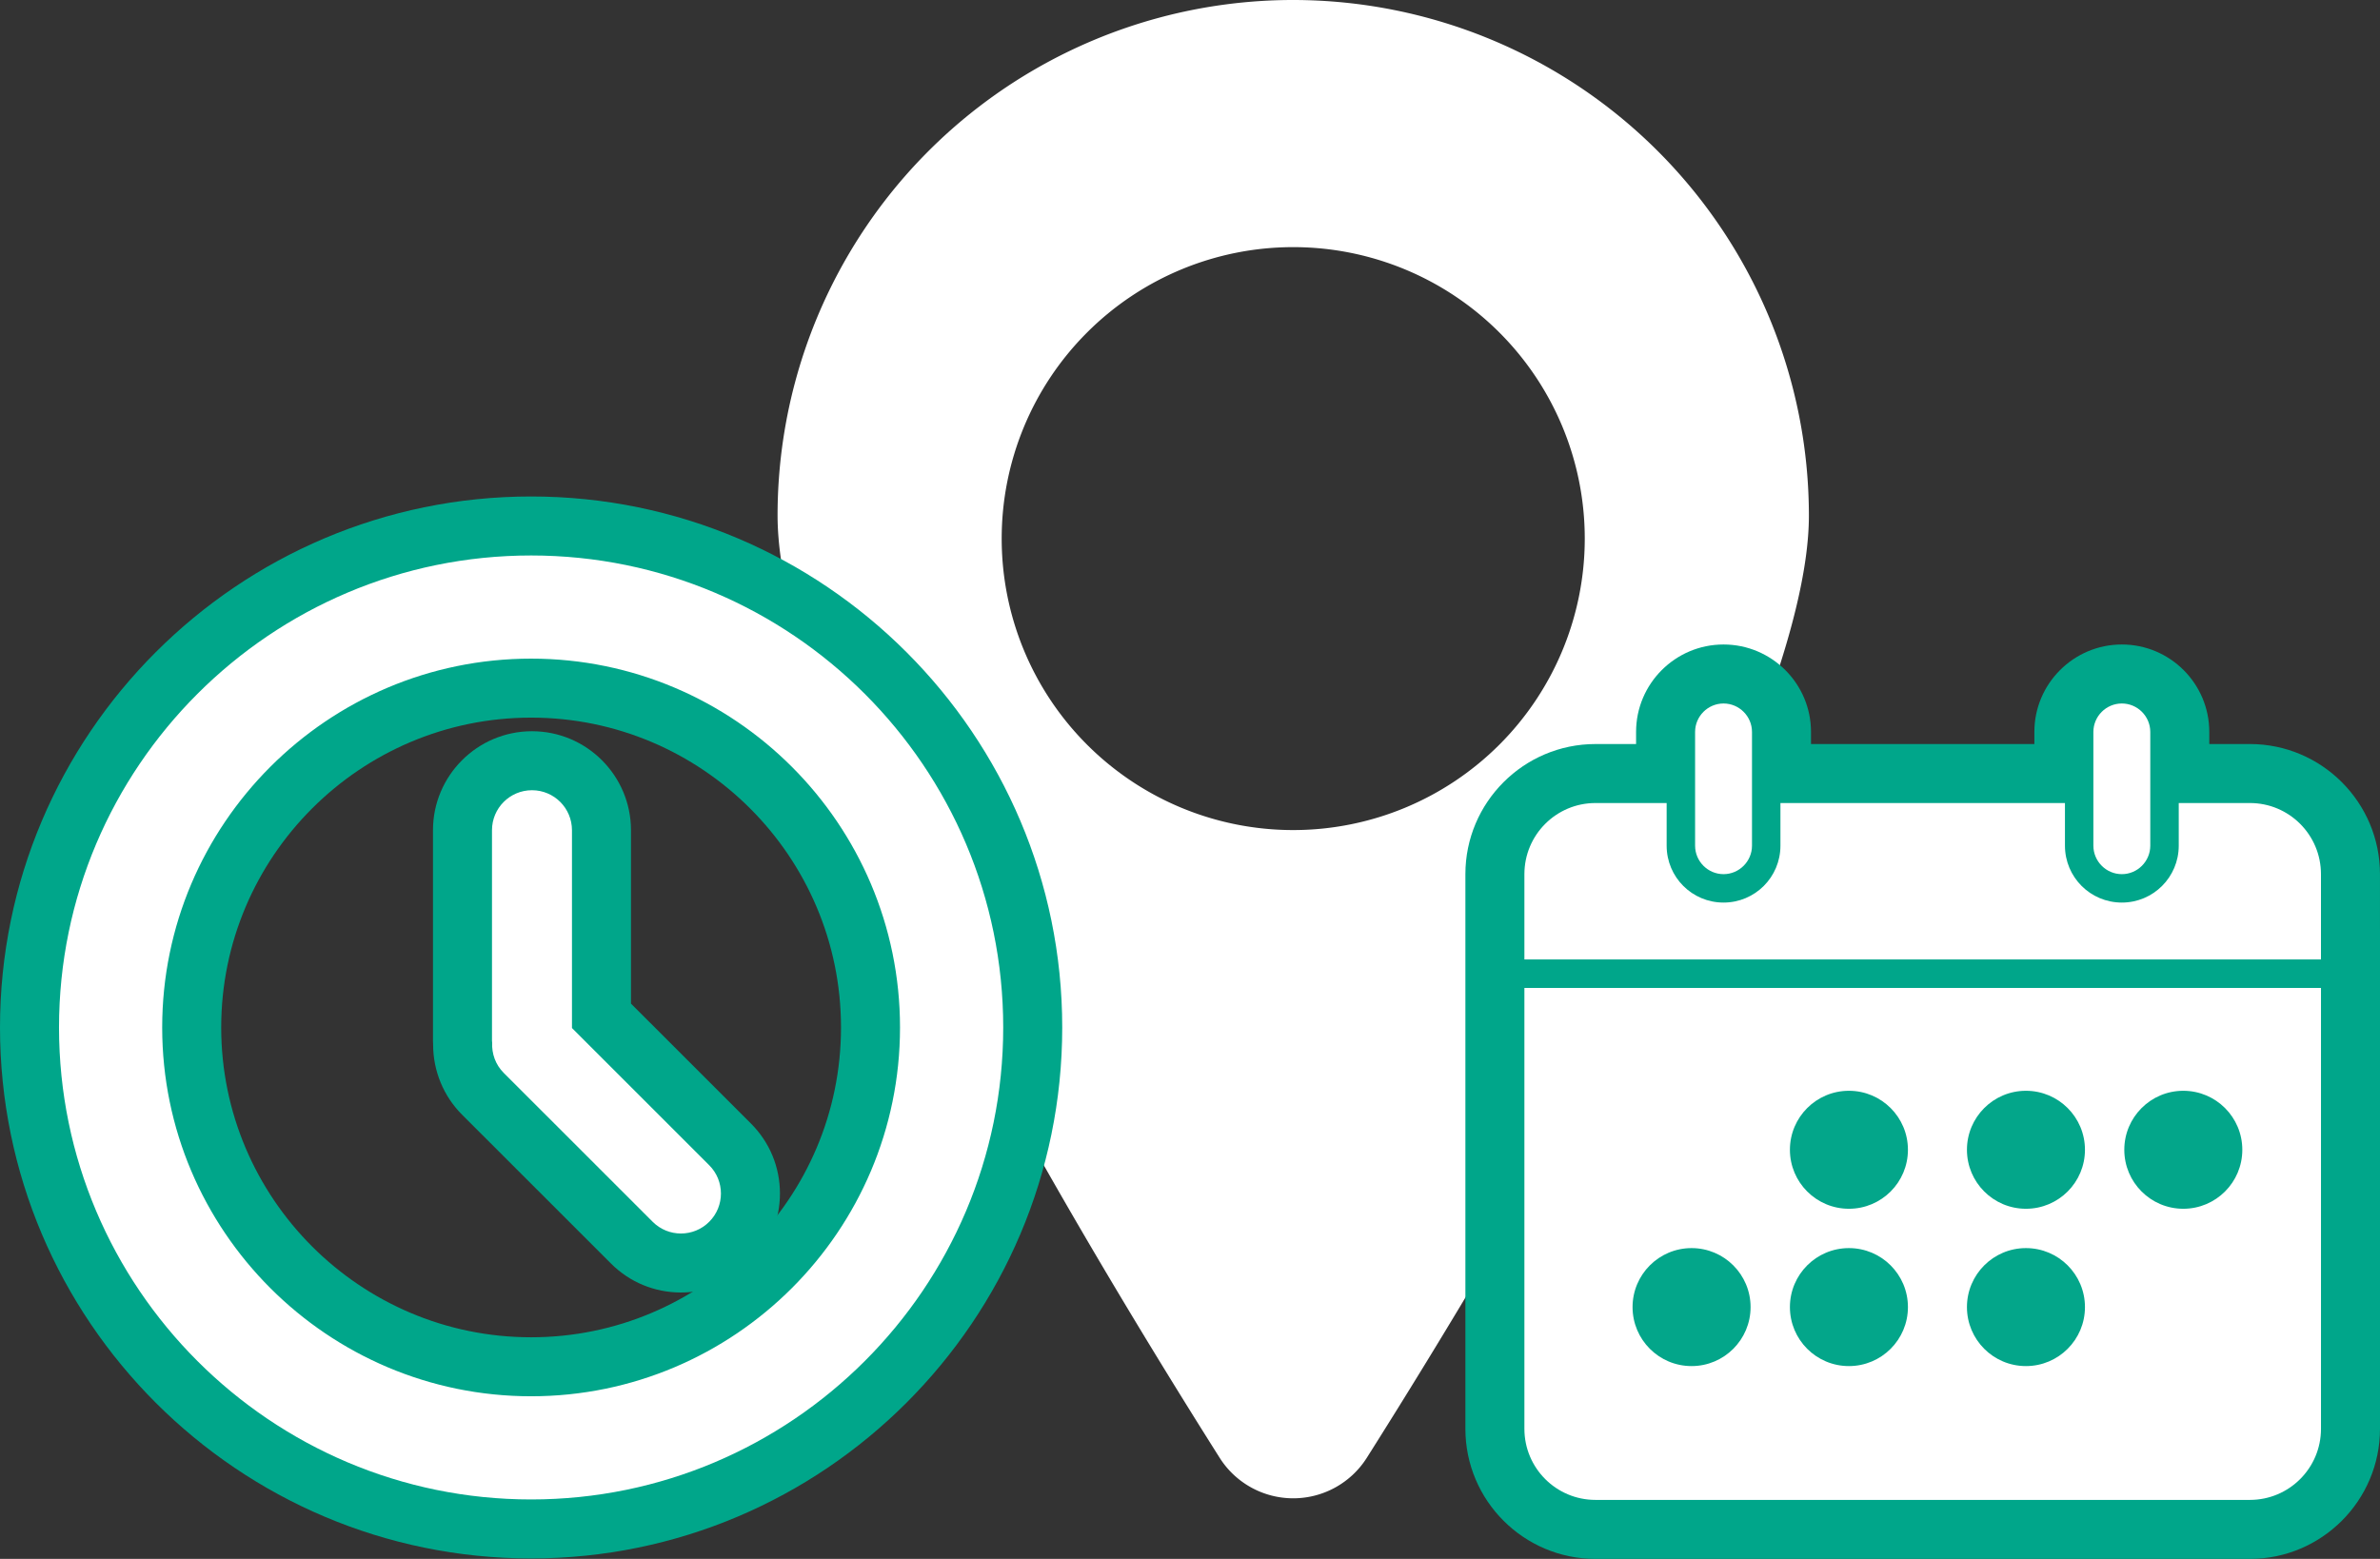 <svg xmlns="http://www.w3.org/2000/svg" width="121" height="79.274" viewBox="0 0 121 79.274">
  <rect x="0" y="0" width="121" height="79.274" fill="#333333" stroke="none"/>
  <g id="Group_1256" data-name="Group 1256" transform="translate(-127 -213.531)">
    <g id="Group_1210" data-name="Group 1210" transform="translate(19 -4)">
      <g id="Group_1158" data-name="Group 1158" transform="translate(147.532 217.531)">
        <path id="Path_1215" data-name="Path 1215" d="M26.216,0A26.211,26.211,0,0,0,0,26.216C0,37.255,15.239,62.683,22.48,74.139a4.426,4.426,0,0,0,7.473,0c7.241-11.456,22.48-36.884,22.48-47.923A26.231,26.231,0,0,0,26.216,0Zm0,42.211A14.822,14.822,0,1,1,41.038,27.389,14.825,14.825,0,0,1,26.216,42.211Z" fill="#fff"/>
      </g>
    </g>
    <g id="Group_1255" data-name="Group 1255">
      <g id="Group_1252" data-name="Group 1252" transform="translate(49.5 29.5)">
        <g id="Calendar_1_" transform="translate(155 219.805)">
          <g id="Union_3" data-name="Union 3" transform="translate(-1906.5 -4609.695)" fill="#fff">
            <path d="M 1943.384 4651.695 L 1910.116 4651.695 C 1907.295 4651.695 1905.001 4649.4 1905.001 4646.579 L 1905.001 4624.16 L 1905.001 4622.66 L 1905.001 4618.374 C 1905.001 4615.552 1907.295 4613.257 1910.116 4613.257 L 1913.679 4613.257 L 1913.679 4611.141 C 1913.679 4609.517 1915 4608.195 1916.625 4608.195 C 1918.25 4608.195 1919.572 4609.517 1919.572 4611.141 L 1919.572 4613.257 L 1933.928 4613.257 L 1933.928 4611.141 C 1933.928 4609.517 1935.25 4608.195 1936.875 4608.195 C 1938.5 4608.195 1939.821 4609.517 1939.821 4611.141 L 1939.821 4613.257 L 1943.385 4613.257 C 1946.205 4613.257 1948.499 4615.552 1948.499 4618.374 L 1948.499 4622.66 L 1948.5 4622.66 L 1948.5 4624.16 L 1948.5 4646.579 C 1948.5 4649.4 1946.205 4651.695 1943.384 4651.695 Z" stroke="none"/>
            <path d="M 1943.384 4650.195 C 1945.382 4650.195 1947 4648.577 1947 4646.579 L 1947 4624.16 L 1906.501 4624.16 L 1906.501 4646.579 C 1906.501 4648.577 1908.118 4650.195 1910.116 4650.195 L 1943.384 4650.195 M 1946.999 4622.713 L 1946.999 4618.374 C 1946.999 4616.375 1945.382 4614.757 1943.385 4614.757 L 1939.768 4614.757 L 1939.768 4616.926 C 1939.768 4618.526 1938.475 4619.819 1936.875 4619.819 C 1935.275 4619.819 1933.983 4618.526 1933.983 4616.926 L 1933.983 4614.757 L 1919.518 4614.757 L 1919.518 4616.926 C 1919.518 4618.526 1918.226 4619.819 1916.625 4619.819 C 1915.025 4619.819 1913.733 4618.526 1913.733 4616.926 L 1913.733 4614.757 L 1910.116 4614.757 C 1908.118 4614.757 1906.501 4616.375 1906.501 4618.374 L 1906.501 4622.713 L 1946.999 4622.713 M 1936.875 4618.374 C 1937.671 4618.374 1938.321 4617.722 1938.321 4616.926 L 1938.321 4611.141 C 1938.321 4610.346 1937.671 4609.695 1936.875 4609.695 C 1936.079 4609.695 1935.428 4610.346 1935.428 4611.141 L 1935.428 4616.926 C 1935.428 4617.722 1936.079 4618.374 1936.875 4618.374 M 1916.625 4618.374 C 1917.421 4618.374 1918.072 4617.722 1918.072 4616.926 L 1918.072 4611.141 C 1918.072 4610.346 1917.421 4609.695 1916.625 4609.695 C 1915.83 4609.695 1915.179 4610.346 1915.179 4611.141 L 1915.179 4616.926 C 1915.179 4617.722 1915.83 4618.374 1916.625 4618.374 M 1943.384 4653.195 L 1910.116 4653.195 C 1906.468 4653.195 1903.501 4650.227 1903.501 4646.579 L 1903.501 4624.16 L 1903.501 4621.16 L 1903.501 4618.374 C 1903.501 4614.725 1906.468 4611.757 1910.116 4611.757 L 1912.179 4611.757 L 1912.179 4611.141 C 1912.179 4608.689 1914.173 4606.695 1916.625 4606.695 C 1919.077 4606.695 1921.072 4608.689 1921.072 4611.141 L 1921.072 4611.757 L 1932.428 4611.757 L 1932.428 4611.141 C 1932.428 4608.689 1934.423 4606.695 1936.875 4606.695 C 1939.327 4606.695 1941.321 4608.689 1941.321 4611.141 L 1941.321 4611.757 L 1943.385 4611.757 C 1947.032 4611.757 1949.999 4614.725 1949.999 4618.374 L 1949.999 4621.16 L 1950 4621.16 L 1950 4624.16 L 1950 4646.579 C 1950 4650.227 1947.032 4653.195 1943.384 4653.195 Z" stroke="none" fill="#00a68a"/>
          </g>
        </g>
      </g>
      <g id="Group_1253" data-name="Group 1253" transform="translate(-55)">
        <circle id="Ellipse_336" data-name="Ellipse 336" cx="3" cy="3" r="3" transform="translate(265 277)" fill="#03a68a"/>
        <circle id="Ellipse_337" data-name="Ellipse 337" cx="3" cy="3" r="3" transform="translate(273 269)" fill="#03a68a"/>
        <circle id="Ellipse_338" data-name="Ellipse 338" cx="3" cy="3" r="3" transform="translate(273 277)" fill="#03a68a"/>
        <circle id="Ellipse_339" data-name="Ellipse 339" cx="3" cy="3" r="3" transform="translate(282 269)" fill="#03a68a"/>
        <circle id="Ellipse_340" data-name="Ellipse 340" cx="3" cy="3" r="3" transform="translate(282 277)" fill="#03a68a"/>
        <circle id="Ellipse_341" data-name="Ellipse 341" cx="3" cy="3" r="3" transform="translate(290 269)" fill="#03a68a"/>
      </g>
    </g>
    <g id="clock-circular-outline" transform="translate(113 241.778)">
      <g id="Group_1217" data-name="Group 1217">
        <g id="Group_1254" data-name="Group 1254" transform="translate(-152)">
          <g id="Path_1305" data-name="Path 1305" transform="translate(169)" fill="#fff">
            <path d="M 24.002 49.504 C 9.94 49.504 -1.5 38.064 -1.5 24.002 C -1.5 9.94 9.94 -1.5 24.002 -1.5 C 38.064 -1.5 49.504 9.94 49.504 24.002 C 49.504 38.064 38.064 49.504 24.002 49.504 Z M 24.002 6.746 C 14.487 6.746 6.746 14.487 6.746 24.002 C 6.746 33.517 14.487 41.257 24.002 41.257 C 33.517 41.257 41.257 33.517 41.257 24.002 C 41.257 14.487 33.517 6.746 24.002 6.746 Z" stroke="none"/>
            <path d="M 24.002 0 C 10.767 0 0 10.767 0 24.002 C 0 37.237 10.767 48.004 24.002 48.004 C 37.237 48.004 48.004 37.237 48.004 24.002 C 48.004 10.767 37.237 0 24.002 0 M 24.002 42.757 C 13.66 42.757 5.246 34.344 5.246 24.002 C 5.246 13.66 13.66 5.246 24.002 5.246 C 34.344 5.246 42.757 13.66 42.757 24.002 C 42.757 34.344 34.344 42.757 24.002 42.757 M 24.002 -3 C 38.891 -3 51.004 9.113 51.004 24.002 C 51.004 38.891 38.891 51.004 24.002 51.004 C 9.113 51.004 -3 38.891 -3 24.002 C -3 9.113 9.113 -3 24.002 -3 Z M 24.002 39.757 C 32.69 39.757 39.757 32.69 39.757 24.002 C 39.757 15.314 32.69 8.246 24.002 8.246 C 15.314 8.246 8.246 15.314 8.246 24.002 C 8.246 32.69 15.314 39.757 24.002 39.757 Z" stroke="none" fill="#00a68a"/>
          </g>
          <g id="Path_1304" data-name="Path 1304" transform="translate(-65.776 -127.317)" fill="#fff">
            <path d="M 266.396 163.297 C 265.452 163.297 264.564 162.929 263.897 162.262 L 256.324 154.689 C 255.657 154.022 255.286 153.104 255.296 152.155 C 255.292 152.11 255.289 152.057 255.289 151.998 L 255.289 141.288 C 255.289 139.34 256.874 137.755 258.822 137.755 C 260.771 137.755 262.355 139.34 262.355 141.288 L 262.355 150.727 L 268.894 157.265 C 269.561 157.932 269.929 158.819 269.929 159.763 C 269.928 160.707 269.561 161.594 268.894 162.261 C 268.227 162.929 267.34 163.297 266.396 163.297 Z" stroke="none"/>
            <path d="M 266.396 161.797 C 266.916 161.797 267.436 161.598 267.833 161.201 C 268.627 160.407 268.627 159.119 267.833 158.325 L 260.855 151.348 L 260.855 141.288 C 260.855 140.165 259.945 139.255 258.822 139.255 C 257.699 139.255 256.789 140.165 256.789 141.288 L 256.789 151.998 C 256.789 152.03 256.797 152.06 256.798 152.092 C 256.772 152.645 256.962 153.206 257.384 153.628 L 264.958 161.201 C 265.355 161.598 265.875 161.797 266.396 161.797 M 266.396 164.797 C 265.051 164.797 263.787 164.273 262.836 163.322 L 255.263 155.75 C 254.328 154.814 253.801 153.536 253.796 152.21 C 253.792 152.146 253.789 152.075 253.789 151.998 L 253.789 141.288 C 253.789 138.513 256.047 136.255 258.822 136.255 C 261.598 136.255 263.855 138.513 263.855 141.288 L 263.855 150.106 L 269.954 156.204 C 270.905 157.154 271.429 158.418 271.429 159.763 C 271.428 161.107 270.905 162.371 269.955 163.322 C 269.005 164.273 267.74 164.797 266.396 164.797 Z" stroke="none" fill="#00a68a"/>
          </g>
        </g>
      </g>
    </g>
  </g>
</svg>
